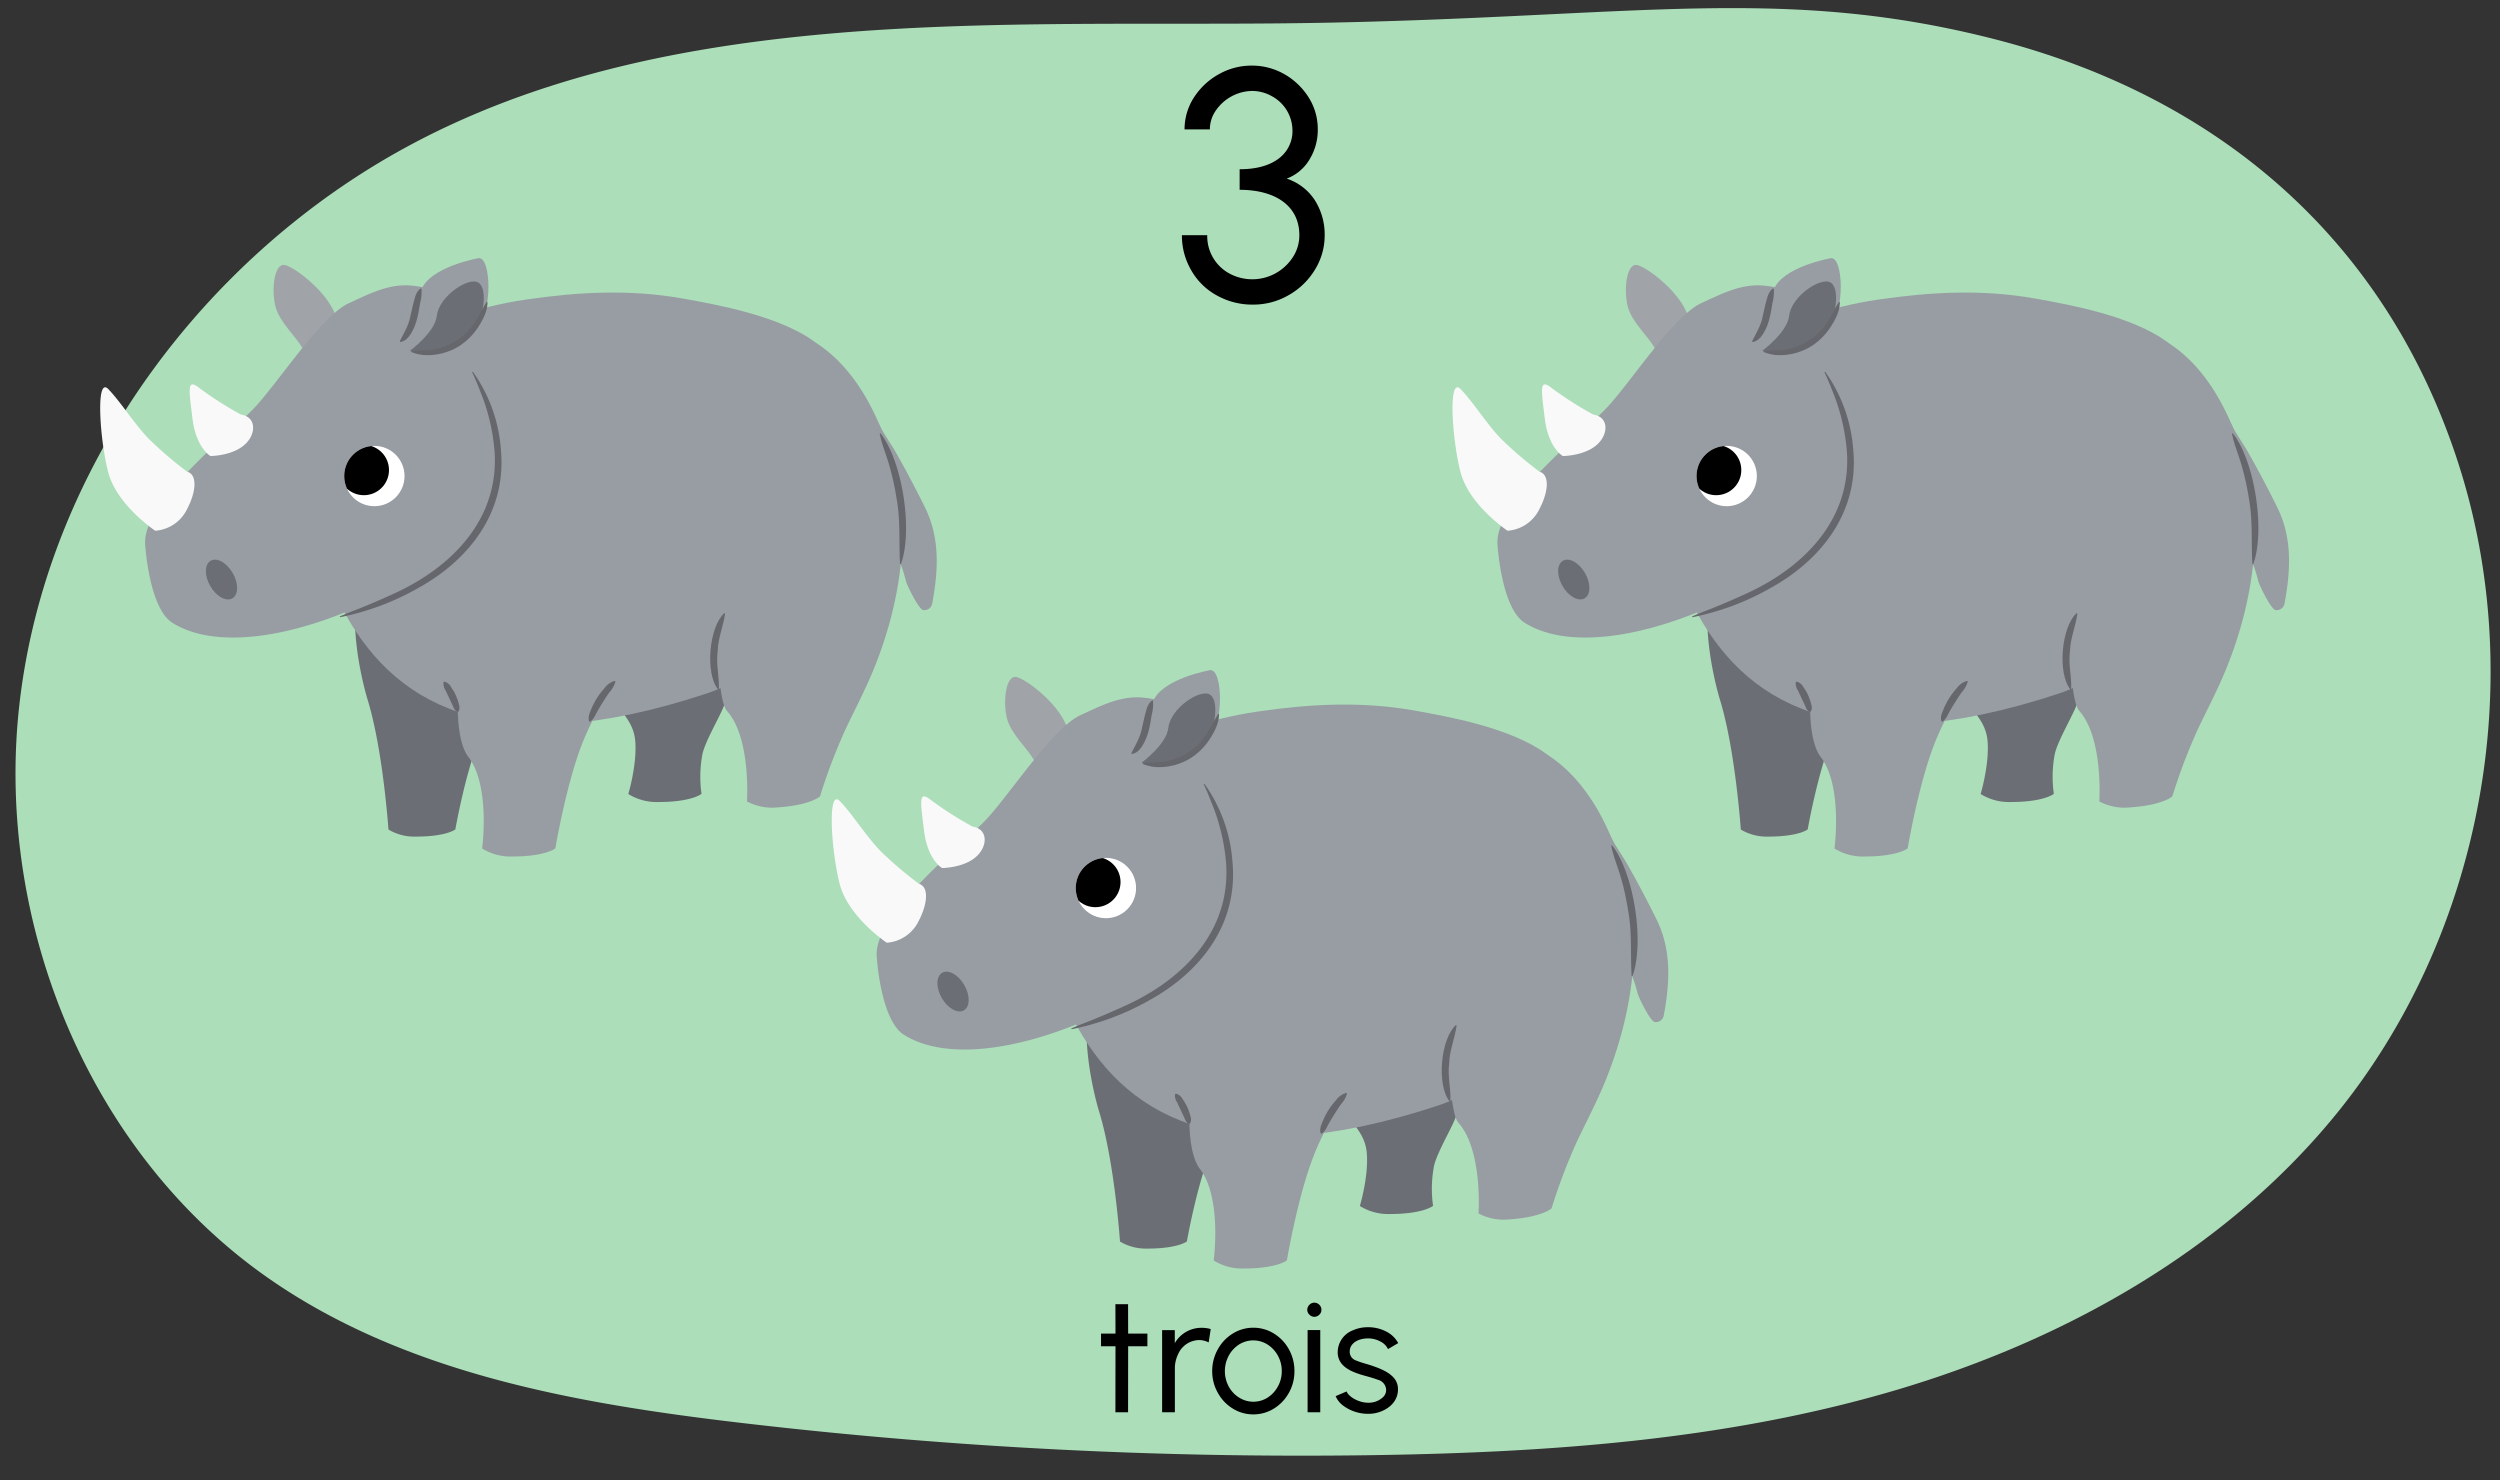 <svg xmlns="http://www.w3.org/2000/svg" xmlns:xlink="http://www.w3.org/1999/xlink" width="760" height="450" viewBox="0 0 760 450"><rect x="0" y="0" width="760" height="450" fill="#333333" stroke="none"/><defs><clipPath id="a"><circle cx="113.809" cy="144.717" r="9.169" fill="#fff"/></clipPath><clipPath id="b"><circle cx="336.199" cy="269.964" r="9.169" fill="#fff"/></clipPath><clipPath id="c"><circle cx="524.914" cy="144.717" r="9.169" fill="#fff"/></clipPath></defs><path d="M400,6.964C303.39,8.628,193.044-.87,109.014,53.324,53.432,89.171,12.9,149.37,5.791,215.126S27.213,350.564,81.425,388.45c41.271,28.843,92.847,38.078,142.849,43.986a1460.981,1460.981,0,0,0,193.992,9.917c53.161-.822,106.781-4.638,157.779-19.669s99.587-42.038,133.4-83.07c44.869-54.456,59.585-132.278,37.7-199.357S674.778,29.441,606.427,11.927C541.567-4.693,496.619,5.3,400,6.964Z" fill="#abdeb9"/><path d="M369.8,89.75a19.866,19.866,0,0,1-7.7-7.65,20.86,20.86,0,0,1-2.8-10.6H367a12.9,12.9,0,0,0,6.651,11.6,14.677,14.677,0,0,0,19.4-4.951A12.147,12.147,0,0,0,395,71.5c0-9.051-7.45-13.8-18.15-13.8V51.447c4.95,0,8.9-1.05,11.75-3.15a10.375,10.375,0,0,0,4.3-8.95,11.88,11.88,0,0,0-6.25-10.1,12.262,12.262,0,0,0-6-1.6,13.665,13.665,0,0,0-11,5.9,9.987,9.987,0,0,0-1.85,5.8h-7.7a17.847,17.847,0,0,1,2.849-9.7,21.185,21.185,0,0,1,7.6-7.1,20.17,20.17,0,0,1,10-2.6,19.8,19.8,0,0,1,9.9,2.6,20.994,20.994,0,0,1,7.4,7.1,17.92,17.92,0,0,1,2.75,9.7,17.1,17.1,0,0,1-2.55,9.2,13.591,13.591,0,0,1-6.9,5.751,16.294,16.294,0,0,1,8.55,6.55,19.452,19.452,0,0,1,3,10.651,19.722,19.722,0,0,1-3,10.55,21.885,21.885,0,0,1-8,7.7A21.316,21.316,0,0,1,381,92.6,22.1,22.1,0,0,1,369.8,89.75Z"/><path d="M342.96,409.255l-.025,20.07h-3.849l.025-20.07h-4.4v-3.849h4.4l-.025-8.923h3.849l.025,8.923h5.849v3.849Z"/><path d="M367.433,408.105a6.219,6.219,0,0,0-2.875-.724,7.082,7.082,0,0,0-6.423,4.323,9.848,9.848,0,0,0-.975,4.374v13.247h-3.875V404.356h3.85v3.974a9.3,9.3,0,0,1,7.948-4.674,9.789,9.789,0,0,1,2.974.375Z"/><path d="M374.76,428.2a12.717,12.717,0,0,1-4.549-4.8,13.205,13.205,0,0,1-1.7-6.573,13.4,13.4,0,0,1,1.7-6.623,12.724,12.724,0,0,1,4.549-4.8,11.638,11.638,0,0,1,6.248-1.774,11.786,11.786,0,0,1,6.274,1.774,12.923,12.923,0,0,1,4.548,4.8,13.375,13.375,0,0,1,1.675,6.623,13.185,13.185,0,0,1-1.675,6.573,12.916,12.916,0,0,1-4.548,4.8,11.787,11.787,0,0,1-6.274,1.775A11.638,11.638,0,0,1,374.76,428.2Zm10.622-3.348a9.164,9.164,0,0,0,3.124-3.425,9.427,9.427,0,0,0,1.151-4.6,9.546,9.546,0,0,0-1.151-4.648,9.233,9.233,0,0,0-3.148-3.425,8.1,8.1,0,0,0-8.724,0,9.18,9.18,0,0,0-3.124,3.425,9.933,9.933,0,0,0,.025,9.322,8.964,8.964,0,0,0,3.174,3.374,8.082,8.082,0,0,0,8.673-.024Z"/><path d="M398.061,399.657a2.009,2.009,0,0,1-.65-1.474,2.121,2.121,0,0,1,.65-1.525,2.066,2.066,0,0,1,1.5-.649,2.117,2.117,0,0,1,1.524.649,2.1,2.1,0,0,1,.625,1.525,1.983,1.983,0,0,1-.625,1.474,2.119,2.119,0,0,1-1.524.651A2.068,2.068,0,0,1,398.061,399.657Zm3.3,4.674v24.994h-3.85V404.331Z"/><path d="M408.211,427.226a6.958,6.958,0,0,1-2.175-2.8L409.361,423c.725,1.749,3.849,3.424,6.449,3.424a6.363,6.363,0,0,0,4.8-1.85,3.08,3.08,0,0,0,.774-2.1,3.263,3.263,0,0,0-2.449-3,28.816,28.816,0,0,0-2.8-.9l-.5-.15c-3.9-1.025-6.4-2.1-7.873-3.974a5.5,5.5,0,0,1-1.1-3.475,7.174,7.174,0,0,1,4.65-6.573,10.927,10.927,0,0,1,4.523-.925,11.791,11.791,0,0,1,5.549,1.3,8.366,8.366,0,0,1,3.674,3.525l-3.1,1.824a5.09,5.09,0,0,0-2.4-2.35,7.867,7.867,0,0,0-3.625-.9c-3.124,0-5.623,1.5-5.623,4.023a2.8,2.8,0,0,0,2.024,2.725,24.649,24.649,0,0,0,2.574.875l1.425.425c3.6,1.175,6.024,2.274,7.524,4.1a5.165,5.165,0,0,1,1.124,3.35v.075c0,2.824-1.824,5.149-4.6,6.4a10.32,10.32,0,0,1-4.449.949A12.642,12.642,0,0,1,408.211,427.226Z"/><path d="M115.79,170.621c-12.649,4.367-6.96,32.488-3.994,42.215,4.66,15.285,6.295,39.344,6.295,39.344a15.313,15.313,0,0,0,8.351,2.144c9.321,0,11.984-2.184,11.984-2.184s2.9-16.62,7.323-27.658,10.36-16.5,7.989-22.564C149,189.782,128.44,166.254,115.79,170.621Z" fill="#6c6e75"/><path d="M181.586,174.283s-1.551,30.488,5.229,39.245c2.84,3.669,5.872,6.612,6.3,11.744.6,7.12-2.107,16.105-2.107,16.105a16.315,16.315,0,0,0,9.14,2.438c10.2,0,13.113-2.484,13.113-2.484a37.164,37.164,0,0,1,.3-12.186c1.058-4.483,6.108-12.617,6.816-15.494,4.732-19.242,9.239-41.749,5.356-52.082C220.55,147.762,181.586,174.283,181.586,174.283Z" fill="#6c6e75"/><path d="M117.282,105.336c13.671-7.089,27.551-12.061,42.579-14.257,16-2.338,31.563-3.176,47.591-.345,12,2.12,27.239,5.158,37.782,11.552,10.414,6.316,10.883,18.112,12.93,30.989,8.619,54.23-32.938,74.1-43.1,77.471C147.832,233.019,118.6,212.83,103.872,184.6S96.281,116.225,117.282,105.336Z" fill="#989ca3"/><path d="M222.709,99.134s-9.043,108.72-1.689,117,6.063,27.5,6.063,27.5a16.315,16.315,0,0,0,9.283,1.818c10.176-.687,12.916-3.362,12.916-3.362a172.53,172.53,0,0,1,6.848-18.359c1.794-4.275,6.017-12.053,8.961-19.046,8.118-19.284,12.1-42.067,6.942-61.616C257.952,89.754,222.709,99.134,222.709,99.134Z" fill="#989ca3"/><path d="M153.527,178.4c-13.842,4.968-17.931,42.932-11.151,51.689s4.2,27.849,4.2,27.849a16.313,16.313,0,0,0,9.139,2.438c10.2,0,13.113-2.484,13.113-2.484s3.177-18.908,8.014-31.466,11.337-18.766,8.742-25.669C180.393,186.95,167.368,173.431,153.527,178.4Z" fill="#989ca3"/><path d="M106.157,103.772s-4.631,3.736-3.747-4.246-12.325-18.2-15.773-18.953-4.2,8.223-2.8,12.959c1.327,4.5,6.125,8.816,7.939,12.013s3.3,5.27,3.3,5.27Z" fill="#a0a3a8"/><path d="M135.887,89.832a30.955,30.955,0,0,0-12.4-3.1c-6.2,0-11.3,2.619-17.427,5.44-8.517,3.921-21.68,24.433-28.907,32S44.113,152.05,44.113,164.8c0,1.558,1.347,20.135,8.259,24.5,15.406,9.742,45.425,3.012,73.3-13.507,16.54-9.8,23.305-17.881,25.719-30.149,1.564-7.957-1.261-19.9-3.1-27.907C147.374,113.755,140.928,92.151,135.887,89.832Z" fill="#989ca3"/><path d="M57.53,143.657a2.71,2.71,0,0,0-.57-.23,115.115,115.115,0,0,1-11.026-9.34c-4.4-4.147-9.1-11.8-13.031-15.818s-2.507,15.818,0,25.316c2.648,10.03,14.28,17.757,14.28,17.757a11.649,11.649,0,0,0,9.654-6.509C59.443,149.911,60.005,145.04,57.53,143.657Z" fill="#f9f9f9"/><path d="M74.062,126.208a6.06,6.06,0,0,0-.815-.186,109.017,109.017,0,0,1-12.616-8.041c-3.88-3.1-3.216.256-2.122,9.255s5.481,11.393,5.481,11.393,9.136,0,12.178-5.7C77.623,130.208,77.131,127.139,74.062,126.208Z" fill="#f9f9f9"/><ellipse cx="67.335" cy="176.185" rx="3.947" ry="6.598" transform="translate(-79.071 57.272) rotate(-30)" fill="#6c6e75"/><path d="M122.575,102.5s6.194-3.1,5.162-11.356,13.621-11.872,17.65-12.647,4.23,17.134,0,19.02-11.83-.179-11.643,4.983,1.786,7.288,1.786,7.288Z" fill="#989ca3"/><path d="M124.64,106.628s7.592-5.586,8.146-10.595c.67-6.062,9.889-12.117,12.744-10.053s1.1,10.51-.243,12.389C135.887,111.537,124.64,106.628,124.64,106.628Z" fill="#6c6e75"/><path d="M143.75,113.016a46.587,46.587,0,0,1,8.541,23.9c1.682,18.647-9.475,33.165-25.12,41.824a79.189,79.189,0,0,1-23.806,8.9l-.074-.255c1.951-.836,3.909-1.616,5.874-2.362,3.829-1.538,7.793-3.265,11.529-5,17.314-8.164,31.141-22.737,29.642-42.967a61.026,61.026,0,0,0-4.345-18.1c-.752-1.949-1.549-3.9-2.464-5.793l.223-.144Z" fill="#66676d"/><path d="M283.386,183.5c1.848-9.982,2.45-19.837-2.2-29.254-2.814-5.7-5.755-11.291-8.9-16.8-1.606-2.817-3.525-5.359-4.936-8.257a35.718,35.718,0,0,0-3.773-5.551c.252-1.36-1.627-4.674-2.976-4.96-1.258-.267-3.3-.982-3.664.221a19.736,19.736,0,0,0-.12,9.9c1.126,4.878-.561,3.5,0,4.453,3.243,5.41,2.991,11.026,6.2,15.5,1.6,2.229-4.254,3.775-3.1,6.2s5.584.495,6.2,3.1c1.219,5.221,6.251,6.424,9.3,18.6.337,1.345,3.885,8.623,5.249,8.806A2.428,2.428,0,0,0,283.386,183.5Z" fill="#989ca3"/><path d="M148.193,91.8c.031,2.7-1.241,5.1-2.609,7.32a19.881,19.881,0,0,1-5.443,5.73,18.181,18.181,0,0,1-11.325,3.082,13.491,13.491,0,0,1-3.8-.93l.038-.225c2.536-.416,4.964-.121,7.418-.689a18.5,18.5,0,0,0,11.717-7.9c1.44-2.064,2.405-4.3,3.783-6.443l.222.054Z" fill="#66676d"/><circle cx="113.809" cy="144.717" r="9.169" fill="#fff"/><g clip-path="url(#a)"><circle cx="110.612" cy="142.899" r="7.641"/></g><path d="M128.132,87.8a13,13,0,0,1-.433,4.384c-.477,2.943-.94,6.044-2.48,8.719-.774,1.382-1.833,2.826-3.54,3.072l-.16-.212c1.292-2.6,2.743-4.8,3.25-7.717.356-1.382.619-2.827,1.016-4.277.4-1.424.681-3.028,2.1-4.074l.245.105Z" fill="#66676d"/><path d="M267.664,131.712c6.686,8.5,9.93,29.6,6.217,39.768l-.263-.037c-.391-6.8.184-13.421-1.1-20.12a77.541,77.541,0,0,0-2.163-9.8c-.911-3.237-2.259-6.273-2.932-9.7l.239-.116Z" fill="#66676d"/><path d="M179.106,219.328c-.44-1.463.182-2.6.641-3.77a21.7,21.7,0,0,1,4.038-6.37,5.623,5.623,0,0,1,3.123-2.2l.186.19a7.9,7.9,0,0,1-1.8,3.231c-.69.966-1.335,1.957-1.965,2.956s-1.239,2.011-1.819,3.047c-.6,1.037-.916,2.159-2.155,3.006l-.251-.087Z" fill="#66676d"/><path d="M218.269,209.542c-3.946-4.856-2.725-18.972,1.923-23.16l.236.122c-.542,3.99-2.142,7.38-2.251,11.37-.569,4.169.538,7.572.345,11.587l-.253.081Z" fill="#66676d"/><path d="M139.04,216.436c-1.056-.606-1.142-1.389-1.5-2.13-.516-1.1-1.555-3.306-2.07-4.4a3.685,3.685,0,0,1-.644-2.542l.218-.153a3.2,3.2,0,0,1,2.1,1.71,14.416,14.416,0,0,1,2.245,4.734c.2.849.594,1.687-.085,2.726l-.259.059Z" fill="#66676d"/><path d="M338.181,295.868c-12.649,4.367-6.961,32.487-4,42.215,4.66,15.285,6.3,39.343,6.3,39.343a15.318,15.318,0,0,0,8.352,2.144c9.32,0,11.983-2.183,11.983-2.183s2.9-16.62,7.323-27.659,10.36-16.5,7.989-22.563C371.387,315.029,350.83,291.5,338.181,295.868Z" fill="#6c6e75"/><path d="M403.977,299.529s-1.552,30.488,5.228,39.246c2.84,3.668,5.872,6.612,6.3,11.743.6,7.121-2.106,16.105-2.106,16.105a16.309,16.309,0,0,0,9.139,2.439c10.2,0,13.113-2.484,13.113-2.484a37.164,37.164,0,0,1,.3-12.186c1.058-4.483,6.108-12.617,6.816-15.494,4.732-19.242,9.239-41.749,5.356-52.083C442.94,273.008,403.977,299.529,403.977,299.529Z" fill="#6c6e75"/><path d="M339.672,230.582c13.671-7.088,27.551-12.06,42.579-14.256,16-2.339,31.563-3.176,47.591-.345,12,2.119,27.24,5.157,37.782,11.552,10.414,6.316,10.883,18.112,12.93,30.988,8.619,54.23-32.938,74.106-43.1,77.472-67.234,22.273-96.464,2.084-111.194-26.147S318.671,241.471,339.672,230.582Z" fill="#989ca3"/><path d="M445.1,224.381s-9.044,108.72-1.69,117,6.064,27.5,6.064,27.5a16.305,16.305,0,0,0,9.282,1.817c10.176-.687,12.916-3.361,12.916-3.361a172.428,172.428,0,0,1,6.848-18.359c1.794-4.275,6.018-12.054,8.961-19.046,8.118-19.284,12.1-42.068,6.942-61.617C480.343,215,445.1,224.381,445.1,224.381Z" fill="#989ca3"/><path d="M375.917,303.646c-13.842,4.968-17.931,42.932-11.151,51.69s4.2,27.848,4.2,27.848a16.309,16.309,0,0,0,9.139,2.439c10.2,0,13.114-2.484,13.114-2.484s3.176-18.908,8.013-31.466,11.337-18.766,8.742-25.67C402.783,312.2,389.759,298.678,375.917,303.646Z" fill="#989ca3"/><path d="M328.547,229.018s-4.63,3.737-3.747-4.246-12.325-18.2-15.773-18.952-4.2,8.222-2.8,12.958c1.327,4.5,6.126,8.817,7.939,12.014s3.3,5.27,3.3,5.27Z" fill="#a0a3a8"/><path d="M358.277,215.078a30.972,30.972,0,0,0-12.4-3.1c-6.2,0-11.3,2.62-17.427,5.441-8.518,3.921-21.681,24.432-28.908,32S266.5,277.3,266.5,290.044c0,1.558,1.348,20.134,8.259,24.5,15.406,9.742,45.425,3.011,73.3-13.507,16.54-9.8,23.305-17.881,25.719-30.149,1.565-7.957-1.261-19.9-3.1-27.907C369.764,239,363.318,217.4,358.277,215.078Z" fill="#989ca3"/><path d="M279.92,268.9a2.692,2.692,0,0,0-.57-.231,115.191,115.191,0,0,1-11.026-9.339c-4.4-4.147-9.1-11.8-13.031-15.818s-2.507,15.818,0,25.316c2.648,10.029,14.281,17.756,14.281,17.756a11.647,11.647,0,0,0,9.653-6.509C281.833,275.157,282.4,270.286,279.92,268.9Z" fill="#f9f9f9"/><path d="M296.453,251.454a6.134,6.134,0,0,0-.815-.185,109.288,109.288,0,0,1-12.617-8.041c-3.879-3.1-3.216.255-2.122,9.254s5.482,11.394,5.482,11.394,9.135,0,12.178-5.7C300.013,255.455,299.521,252.386,296.453,251.454Z" fill="#f9f9f9"/><ellipse cx="289.725" cy="301.432" rx="3.947" ry="6.598" transform="translate(-111.9 185.247) rotate(-30)" fill="#6c6e75"/><path d="M344.965,227.742s6.194-3.1,5.162-11.357,13.621-11.872,17.651-12.646,4.229,17.133,0,19.019-11.831-.178-11.644,4.984,1.786,7.287,1.786,7.287Z" fill="#989ca3"/><path d="M347.03,231.875s7.592-5.586,8.146-10.595c.67-6.063,9.889-12.118,12.744-10.053s1.1,10.51-.242,12.389C358.277,236.784,347.03,231.875,347.03,231.875Z" fill="#6c6e75"/><path d="M366.14,238.262a46.588,46.588,0,0,1,8.541,23.9c1.682,18.646-9.475,33.165-25.119,41.824a79.229,79.229,0,0,1-23.807,8.9l-.074-.255c1.951-.836,3.909-1.616,5.874-2.361,3.829-1.539,7.793-3.265,11.529-5,17.314-8.164,31.141-22.737,29.643-42.966a61.043,61.043,0,0,0-4.346-18.1c-.752-1.949-1.549-3.9-2.464-5.793l.223-.145Z" fill="#66676d"/><path d="M505.776,308.742c1.849-9.983,2.45-19.837-2.2-29.255-2.814-5.7-5.755-11.29-8.9-16.8-1.605-2.817-3.525-5.36-4.936-8.257a35.664,35.664,0,0,0-3.773-5.551c.252-1.36-1.627-4.674-2.976-4.961-1.258-.266-3.3-.982-3.664.221a19.728,19.728,0,0,0-.119,9.9c1.125,4.877-.562,3.5,0,4.453,3.242,5.41,2.99,11.026,6.2,15.5,1.6,2.229-4.254,3.774-3.1,6.2s5.584.5,6.2,3.1c1.219,5.221,6.251,6.424,9.3,18.605.337,1.344,3.885,8.622,5.25,8.806A2.427,2.427,0,0,0,505.776,308.742Z" fill="#989ca3"/><path d="M370.583,217.043c.031,2.7-1.24,5.1-2.609,7.321a19.888,19.888,0,0,1-5.442,5.729,18.184,18.184,0,0,1-11.326,3.083,13.5,13.5,0,0,1-3.8-.931l.038-.225c2.536-.415,4.964-.121,7.418-.689a18.5,18.5,0,0,0,11.717-7.9c1.44-2.064,2.406-4.295,3.784-6.443l.221.054Z" fill="#66676d"/><circle cx="336.199" cy="269.964" r="9.169" fill="#fff"/><g clip-path="url(#b)"><circle cx="333.002" cy="268.146" r="7.641"/></g><path d="M350.522,213.042a12.981,12.981,0,0,1-.433,4.384c-.477,2.943-.94,6.044-2.479,8.718-.774,1.382-1.834,2.826-3.541,3.073l-.159-.212c1.291-2.606,2.742-4.805,3.249-7.717.356-1.382.62-2.828,1.016-4.278.4-1.424.681-3.028,2.1-4.073l.244.1Z" fill="#66676d"/><path d="M490.054,256.959c6.687,8.5,9.93,29.6,6.217,39.768l-.263-.038c-.391-6.8.185-13.421-1.1-20.12a77.39,77.39,0,0,0-2.163-9.794c-.911-3.238-2.258-6.274-2.932-9.7l.239-.116Z" fill="#66676d"/><path d="M401.5,344.575c-.44-1.463.182-2.6.641-3.77a21.685,21.685,0,0,1,4.038-6.37,5.616,5.616,0,0,1,3.123-2.2l.186.19a7.892,7.892,0,0,1-1.8,3.23c-.69.967-1.335,1.958-1.965,2.956s-1.239,2.012-1.819,3.047c-.6,1.037-.916,2.159-2.155,3.007l-.251-.087Z" fill="#66676d"/><path d="M440.659,334.789c-3.946-4.856-2.725-18.972,1.923-23.161l.237.122c-.543,3.991-2.142,7.38-2.252,11.371-.568,4.169.538,7.571.345,11.587l-.253.081Z" fill="#66676d"/><path d="M361.43,341.682c-1.056-.606-1.142-1.389-1.5-2.129-.516-1.1-1.555-3.307-2.07-4.4a3.692,3.692,0,0,1-.644-2.543l.218-.152a3.208,3.208,0,0,1,2.1,1.709,14.449,14.449,0,0,1,2.244,4.735c.2.849.6,1.687-.085,2.725l-.259.059Z" fill="#66676d"/><path d="M526.9,170.621c-12.649,4.367-6.96,32.488-3.994,42.215,4.66,15.285,6.3,39.344,6.3,39.344a15.313,15.313,0,0,0,8.351,2.144c9.321,0,11.984-2.184,11.984-2.184s2.9-16.62,7.323-27.658,10.36-16.5,7.989-22.564C560.1,189.782,539.545,166.254,526.9,170.621Z" fill="#6c6e75"/><path d="M592.691,174.283s-1.551,30.488,5.229,39.245c2.84,3.669,5.872,6.612,6.3,11.744.6,7.12-2.107,16.105-2.107,16.105a16.315,16.315,0,0,0,9.14,2.438c10.2,0,13.113-2.484,13.113-2.484a37.164,37.164,0,0,1,.3-12.186c1.058-4.483,6.108-12.617,6.816-15.494,4.732-19.242,9.239-41.749,5.356-52.082C631.655,147.762,592.691,174.283,592.691,174.283Z" fill="#6c6e75"/><path d="M528.387,105.336c13.671-7.089,27.551-12.061,42.579-14.257,16-2.338,31.563-3.176,47.591-.345,12,2.12,27.239,5.158,37.782,11.552,10.414,6.316,10.883,18.112,12.93,30.989,8.619,54.23-32.938,74.1-43.1,77.471-67.233,22.273-96.463,2.084-111.193-26.147S507.386,116.225,528.387,105.336Z" fill="#989ca3"/><path d="M633.814,99.134s-9.043,108.72-1.689,117,6.063,27.5,6.063,27.5a16.315,16.315,0,0,0,9.283,1.818c10.176-.687,12.916-3.362,12.916-3.362a172.53,172.53,0,0,1,6.848-18.359c1.794-4.275,6.017-12.053,8.961-19.046,8.118-19.284,12.1-42.067,6.942-61.616C669.057,89.754,633.814,99.134,633.814,99.134Z" fill="#989ca3"/><path d="M564.632,178.4c-13.842,4.968-17.931,42.932-11.151,51.689s4.2,27.849,4.2,27.849a16.313,16.313,0,0,0,9.139,2.438c10.2,0,13.113-2.484,13.113-2.484s3.177-18.908,8.014-31.466,11.337-18.766,8.742-25.669C591.5,186.95,578.473,173.431,564.632,178.4Z" fill="#989ca3"/><path d="M517.262,103.772s-4.631,3.736-3.747-4.246-12.325-18.2-15.773-18.953-4.2,8.223-2.8,12.959c1.327,4.5,6.125,8.816,7.939,12.013s3.3,5.27,3.3,5.27Z" fill="#a0a3a8"/><path d="M546.992,89.832a30.955,30.955,0,0,0-12.4-3.1c-6.2,0-11.3,2.619-17.427,5.44-8.517,3.921-21.68,24.433-28.907,32S455.218,152.05,455.218,164.8c0,1.558,1.347,20.135,8.259,24.5,15.406,9.742,45.425,3.012,73.3-13.507,16.54-9.8,23.3-17.881,25.719-30.149,1.564-7.957-1.261-19.9-3.1-27.907C558.479,113.755,552.033,92.151,546.992,89.832Z" fill="#989ca3"/><path d="M468.635,143.657a2.71,2.71,0,0,0-.57-.23,115.115,115.115,0,0,1-11.026-9.34c-4.4-4.147-9.1-11.8-13.031-15.818s-2.507,15.818,0,25.316c2.648,10.03,14.28,17.757,14.28,17.757a11.649,11.649,0,0,0,9.654-6.509C470.548,149.911,471.11,145.04,468.635,143.657Z" fill="#f9f9f9"/><path d="M485.167,126.208a6.06,6.06,0,0,0-.815-.186,109.017,109.017,0,0,1-12.616-8.041c-3.88-3.1-3.217.256-2.122,9.255s5.481,11.393,5.481,11.393,9.136,0,12.178-5.7C488.728,130.208,488.236,127.139,485.167,126.208Z" fill="#f9f9f9"/><ellipse cx="478.44" cy="176.185" rx="3.947" ry="6.598" transform="matrix(0.866, -0.5, 0.5, 0.866, -23.994, 262.824)" fill="#6c6e75"/><path d="M533.68,102.5s6.194-3.1,5.162-11.356,13.621-11.872,17.65-12.647,4.23,17.134,0,19.02-11.83-.179-11.643,4.983,1.786,7.288,1.786,7.288Z" fill="#989ca3"/><path d="M535.744,106.628s7.593-5.586,8.147-10.595c.67-6.062,9.889-12.117,12.744-10.053s1.1,10.51-.243,12.389C546.992,111.537,535.744,106.628,535.744,106.628Z" fill="#6c6e75"/><path d="M554.855,113.016a46.587,46.587,0,0,1,8.541,23.9c1.682,18.647-9.475,33.165-25.12,41.824a79.189,79.189,0,0,1-23.806,8.9l-.074-.255c1.951-.836,3.909-1.616,5.874-2.362,3.829-1.538,7.793-3.265,11.529-5,17.313-8.164,31.141-22.737,29.642-42.967a61.026,61.026,0,0,0-4.345-18.1c-.752-1.949-1.549-3.9-2.464-5.793l.223-.144Z" fill="#66676d"/><path d="M694.491,183.5c1.848-9.982,2.45-19.837-2.2-29.254-2.814-5.7-5.755-11.291-8.9-16.8-1.606-2.817-3.525-5.359-4.936-8.257a35.718,35.718,0,0,0-3.773-5.551c.252-1.36-1.627-4.674-2.976-4.96-1.258-.267-3.3-.982-3.664.221a19.736,19.736,0,0,0-.12,9.9c1.126,4.878-.561,3.5,0,4.453,3.243,5.41,2.991,11.026,6.2,15.5,1.6,2.229-4.254,3.775-3.1,6.2s5.584.495,6.2,3.1c1.219,5.221,6.251,6.424,9.3,18.6.337,1.345,3.885,8.623,5.249,8.806A2.428,2.428,0,0,0,694.491,183.5Z" fill="#989ca3"/><path d="M559.3,91.8c.031,2.7-1.241,5.1-2.609,7.32a19.881,19.881,0,0,1-5.443,5.73,18.181,18.181,0,0,1-11.325,3.082,13.491,13.491,0,0,1-3.8-.93l.038-.225c2.536-.416,4.964-.121,7.417-.689a18.5,18.5,0,0,0,11.718-7.9c1.44-2.064,2.4-4.3,3.783-6.443l.222.054Z" fill="#66676d"/><circle cx="524.914" cy="144.717" r="9.169" fill="#fff"/><g clip-path="url(#c)"><circle cx="521.717" cy="142.899" r="7.641"/></g><path d="M539.237,87.8a13,13,0,0,1-.433,4.384c-.477,2.943-.94,6.044-2.48,8.719-.773,1.382-1.833,2.826-3.54,3.072l-.159-.212c1.291-2.6,2.742-4.8,3.248-7.717.357-1.382.62-2.827,1.017-4.277.4-1.424.681-3.028,2.1-4.074l.245.105Z" fill="#66676d"/><path d="M678.769,131.712c6.686,8.5,9.93,29.6,6.217,39.768l-.263-.037c-.392-6.8.184-13.421-1.1-20.12a77.541,77.541,0,0,0-2.163-9.8c-.911-3.237-2.259-6.273-2.932-9.7l.239-.116Z" fill="#66676d"/><path d="M590.211,219.328c-.44-1.463.182-2.6.641-3.77a21.715,21.715,0,0,1,4.037-6.37,5.629,5.629,0,0,1,3.124-2.2l.186.19a7.9,7.9,0,0,1-1.8,3.231c-.69.966-1.335,1.957-1.965,2.956s-1.239,2.011-1.819,3.047c-.6,1.037-.916,2.159-2.155,3.006l-.251-.087Z" fill="#66676d"/><path d="M629.374,209.542c-3.946-4.856-2.725-18.972,1.923-23.16l.236.122c-.542,3.99-2.142,7.38-2.251,11.37-.569,4.174.538,7.573.345,11.587l-.253.081Z" fill="#66676d"/><path d="M550.145,216.436c-1.056-.606-1.142-1.389-1.5-2.13-.516-1.1-1.555-3.306-2.07-4.4a3.691,3.691,0,0,1-.644-2.542l.218-.153a3.2,3.2,0,0,1,2.1,1.71,14.436,14.436,0,0,1,2.245,4.734c.2.849.595,1.687-.085,2.726l-.259.059Z" fill="#66676d"/></svg>